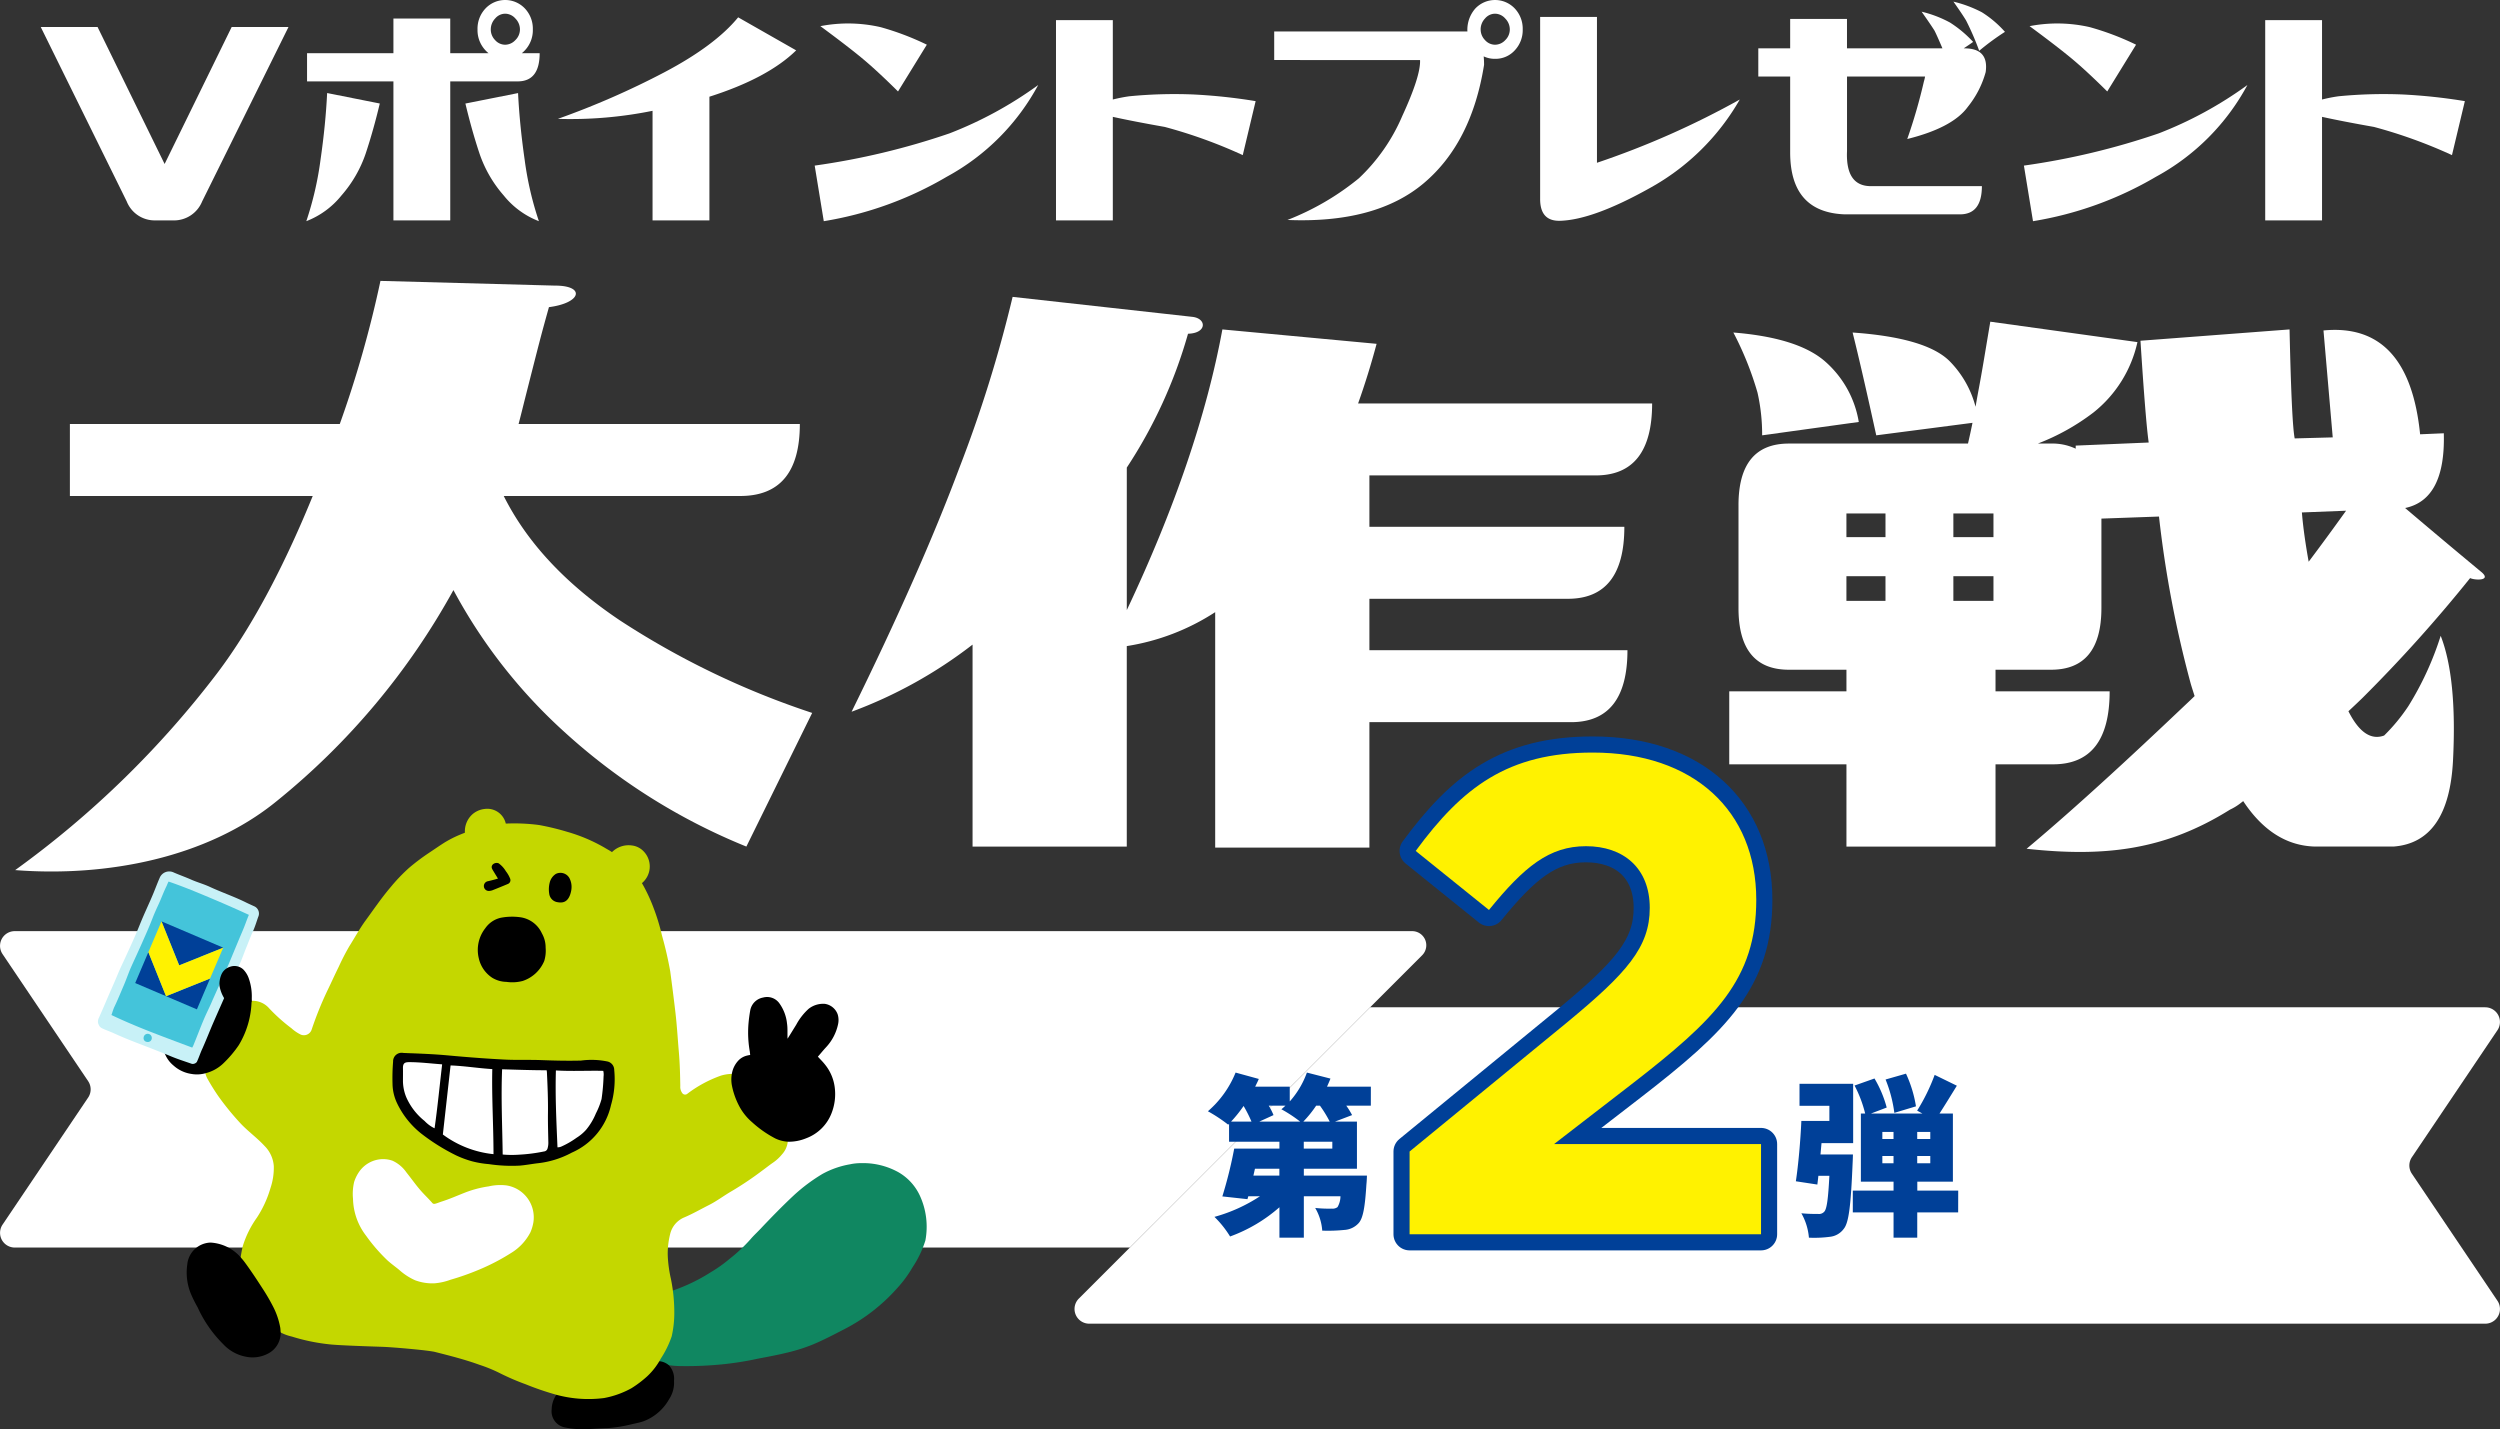 <svg id="Group_2046" data-name="Group 2046" xmlns="http://www.w3.org/2000/svg" xmlns:xlink="http://www.w3.org/1999/xlink" width="306" height="174.936" viewBox="0 0 306 174.936">
  <rect x="0" y="0" width="306" height="174.936" fill="#333333" stroke="none"/>
  <defs>
    <clipPath id="clip-path">
      <rect id="Rectangle_378" data-name="Rectangle 378" width="306" height="174.936" fill="none"/>
    </clipPath>
  </defs>
  <g id="Group_2037" data-name="Group 2037" clip-path="url(#clip-path)">
    <path id="Path_2784" data-name="Path 2784" d="M.31,116.777l10.479,15.556a1.8,1.8,0,0,1,0,2.009L.31,149.9A1.8,1.8,0,0,0,1.8,152.7H138.295l35.776-35.776a1.729,1.729,0,0,0-1.223-2.952H1.8a1.8,1.8,0,0,0-1.492,2.8" fill="#fff"/>
    <path id="Path_2785" data-name="Path 2785" d="M304.2,123.291H167.705l-35.658,35.658a1.8,1.8,0,0,0,1.272,3.07H304.2a1.8,1.8,0,0,0,1.492-2.8L295.211,143.66a1.8,1.8,0,0,1,0-2.01l10.479-15.556a1.8,1.8,0,0,0-1.492-2.8" fill="#fff"/>
    <path id="Path_2786" data-name="Path 2786" d="M4.987,3.305h6.955l8.207,16.767L28.357,3.305h6.955L24.74,24.659a3.72,3.72,0,0,1-3.57,2.318H18.944a3.682,3.682,0,0,1-3.431-2.318Z" fill="#fff"/>
    <path id="Path_2787" data-name="Path 2787" d="M37.492,27.074a39.844,39.844,0,0,0,1.737-7.5q.627-4.338.812-8.186l6.445,1.282q-.789,3.3-1.715,6.091A15.219,15.219,0,0,1,41.8,23.918a10.25,10.25,0,0,1-4.311,3.156M58.449,3.6a3.6,3.6,0,0,1,.975-2.564,3.322,3.322,0,0,1,4.821,0A3.6,3.6,0,0,1,65.219,3.6a3.594,3.594,0,0,1-.974,2.564,3.555,3.555,0,0,1-.371.346h2.18q0,3.453-2.69,3.452H55.111V26.976H48.155V9.962H37.583V6.51H48.155V2.268h6.956V6.51h4.683a3.36,3.36,0,0,1-.37-.346A3.6,3.6,0,0,1,58.449,3.6m7.513,23.474a10.231,10.231,0,0,1-4.313-3.156,15.186,15.186,0,0,1-2.968-5.153q-.927-2.785-1.716-6.091l6.446-1.282q.186,3.846.811,8.186a39.675,39.675,0,0,0,1.74,7.5M60.072,3.6A1.848,1.848,0,0,0,60.6,4.907a1.643,1.643,0,0,0,1.229.567,1.713,1.713,0,0,0,1.252-.567A1.81,1.81,0,0,0,63.642,3.6a1.9,1.9,0,0,0-.556-1.332,1.683,1.683,0,0,0-1.252-.591,1.616,1.616,0,0,0-1.229.591A1.938,1.938,0,0,0,60.072,3.6" fill="#fff"/>
    <path id="Path_2788" data-name="Path 2788" d="M68.28,14.549A99.908,99.908,0,0,0,81.356,8.828q6.167-3.255,8.995-6.707l7.1,4.044q-3.479,3.4-10.619,5.672v15.14H79.872V13.563a50.461,50.461,0,0,1-11.592.986" fill="#fff"/>
    <path id="Path_2789" data-name="Path 2789" d="M100.831,27.074l-1.113-6.805a88.717,88.717,0,0,0,16.507-3.946,47.665,47.665,0,0,0,10.85-5.917A27.689,27.689,0,0,1,115.9,21.625a43.429,43.429,0,0,1-15.07,5.449m12.612-21.6-3.524,5.721q-2.689-2.664-4.521-4.168T100.413,3.2a17.8,17.8,0,0,1,7.373.124,33.27,33.27,0,0,1,5.657,2.145" fill="#fff"/>
    <path id="Path_2790" data-name="Path 2790" d="M129.254,26.976V2.466h6.955v9.715a19.475,19.475,0,0,1,1.994-.394,56.924,56.924,0,0,1,7.906-.222,67.383,67.383,0,0,1,7.581.814l-1.576,6.608a59.839,59.839,0,0,0-9.552-3.452q-3.9-.69-6.353-1.233V26.976Z" fill="#fff"/>
    <path id="Path_2791" data-name="Path 2791" d="M155.962,7.348v-3.5H179.61a3.938,3.938,0,0,1,.974-2.811,3.323,3.323,0,0,1,4.822,0A3.6,3.6,0,0,1,186.38,3.6a3.6,3.6,0,0,1-.974,2.564A3.175,3.175,0,0,1,182.995,7.2a3.121,3.121,0,0,1-1.391-.3c.031.329.046.675.046,1.036q-1.53,9.569-7.395,14.5t-16.67,4.487a32.248,32.248,0,0,0,8.741-5.1,22.684,22.684,0,0,0,5.309-7.619q2.271-4.93,2.179-6.855ZM181.233,3.6a1.848,1.848,0,0,0,.533,1.307,1.643,1.643,0,0,0,1.229.567,1.715,1.715,0,0,0,1.252-.567A1.81,1.81,0,0,0,184.8,3.6a1.9,1.9,0,0,0-.556-1.332,1.685,1.685,0,0,0-1.252-.591,1.616,1.616,0,0,0-1.229.591,1.938,1.938,0,0,0-.533,1.332" fill="#fff"/>
    <path id="Path_2792" data-name="Path 2792" d="M212.949,12.181A28.587,28.587,0,0,1,201.96,23.006q-7,3.921-11.036,4.019-2.412.05-2.411-2.663V2.071h6.955V19.924a103.916,103.916,0,0,0,17.481-7.743" fill="#fff"/>
    <path id="Path_2793" data-name="Path 2793" d="M235.206,1.431a14.123,14.123,0,0,1,3.478,1.331,14.334,14.334,0,0,1,2.828,2.368q-.556.4-1.159.789h.093q3.014,0,2.6,2.909a11.73,11.73,0,0,1-2.179,4.241q-1.855,2.565-7.419,3.946a65.974,65.974,0,0,0,2.04-7.053,4.076,4.076,0,0,0,.139-.591h-9.552v9.123q-.186,4.29,2.922,4.291h13.586q0,3.452-2.69,3.452h-14.1q-6.677-.246-6.677-7.595V9.371h-3.9V5.919h3.9v-3.6h6.955v3.6h11.685q-.694-1.628-.973-2.17-.465-.74-1.577-2.318M239.1.2A14.982,14.982,0,0,1,242.579,1.5,13.009,13.009,0,0,1,245.407,3.9a30.118,30.118,0,0,0-3.153,2.318,33.6,33.6,0,0,0-1.6-3.7Q240.213,1.776,239.1.2" fill="#fff"/>
    <path id="Path_2794" data-name="Path 2794" d="M248.839,27.074l-1.113-6.805a88.717,88.717,0,0,0,16.507-3.946,47.666,47.666,0,0,0,10.85-5.917,27.689,27.689,0,0,1-11.174,11.219,43.429,43.429,0,0,1-15.07,5.449m12.612-21.6-3.524,5.721q-2.689-2.664-4.521-4.168T248.421,3.2a17.8,17.8,0,0,1,7.373.124,33.269,33.269,0,0,1,5.657,2.145" fill="#fff"/>
    <path id="Path_2795" data-name="Path 2795" d="M277.262,26.976V2.466h6.955v9.715a19.474,19.474,0,0,1,1.994-.394,56.924,56.924,0,0,1,7.906-.222,67.383,67.383,0,0,1,7.581.814l-1.576,6.608a59.84,59.84,0,0,0-9.552-3.452q-3.9-.69-6.353-1.233V26.976Z" fill="#fff"/>
    <path id="Path_2796" data-name="Path 2796" d="M61.658,60.709H90.6q7.3,0,7.3-8.809H63.475c.335-1.28.6-2.369.815-3.221,1.908-7.521,1.908-7.521,2.9-11.084,4.008-.515,4.488-2.647.724-2.637l-21.347-.577A135.75,135.75,0,0,1,41.588,51.9H8.554v8.809H38.279c-3.13,7.674-7.081,15.618-11.758,21.772A117.194,117.194,0,0,1,1.858,106.5c11.153.866,23.461-1.475,31.97-8.411A87.233,87.233,0,0,0,55.5,72.226a64.5,64.5,0,0,0,13.58,17.363A74.534,74.534,0,0,0,91.356,103.62L99.41,87.261A100.512,100.512,0,0,1,75.878,75.936q-9.942-6.669-14.22-15.227" fill="#fff"/>
    <path id="Path_2797" data-name="Path 2797" d="M168.5,42.084,149.62,40.322q-2.9,15.734-11.7,34.354V57.232a58.853,58.853,0,0,0,7.494-16.383c2.334-.057,2.3-1.864.539-2.066l-22.009-2.445a162.214,162.214,0,0,1-6.546,21q-4.677,12.516-13.163,29.779A55.792,55.792,0,0,0,119.041,78.9v24.72h18.876V79.081a27.717,27.717,0,0,0,10.822-4.153v28.818h18.876V88.393H192.28q6.918,0,6.921-8.809H167.615V73.292H191.9q6.92,0,6.921-8.808H167.615V58.191H195.3q6.918,0,6.921-8.808h-35.99q1.255-3.522,2.265-7.3" fill="#fff"/>
    <path id="Path_2798" data-name="Path 2798" d="M215.686,53.284l11.829-1.636a12.554,12.554,0,0,0-4.216-7.487q-3.336-2.832-11.136-3.461a39.248,39.248,0,0,1,2.957,7.361,23.223,23.223,0,0,1,.566,5.223" fill="#fff"/>
    <path id="Path_2799" data-name="Path 2799" d="M303.785,70.067s-4.368-3.611-9.4-7.886c3.3-.689,4.887-3.725,4.737-9.148l-2.9.125q-1.385-13.715-11.828-12.71l1.132,13.088-4.656.126q-.378-1.888-.629-13.34l-18.247,1.385q.629,9.814,1.007,12.458l-8.935.377v.378a6.7,6.7,0,0,0-3.02-.629h-1.614a27.286,27.286,0,0,0,6.805-3.8,15.172,15.172,0,0,0,5.386-8.617l-18.01-2.5c-.779,4.63-.995,6.015-1.467,8.513-.086.457-.2,1.1-.339,1.9a12.4,12.4,0,0,0-3.219-5.625q-2.9-2.832-11.829-3.461,1.133,4.53,2.894,12.584l11.779-1.531c-.153.76-.333,1.6-.55,2.538H218.958q-6.168,0-6.166,7.55V74.425q0,7.551,6.166,7.55h7.047v2.643H211.66v8.935h14.345V103.62h18.247V93.553H251.3q6.92,0,6.921-8.935H244.252V81.975h6.795q6.165,0,6.166-7.55V63.477l7.047-.252a135.741,135.741,0,0,0,3.9,20.512c.153.513.307.98.46,1.461-.178.173-.36.352-.534.516-3.126,2.956-12.27,11.694-20.03,18.175,9.528,1.036,16.936.191,24.894-4.789a6.637,6.637,0,0,0,1.179-.705c.056-.04.219-.167.439-.34,2.39,3.618,5.326,5.485,8.818,5.565h9.564q6.795-.5,7.3-10.571t-1.51-15.226a37.892,37.892,0,0,1-3.965,8.62,22.442,22.442,0,0,1-2.957,3.586q-2.427.885-4.37-2.973c.59-.549,1.169-1.094,1.714-1.624a177.588,177.588,0,0,0,13.181-14.674c.542.27,2.62.359,1.441-.691m-73,3.477h-4.782v-3.02h4.782Zm0-7.8h-4.782V62.848h4.782ZM244,73.544h-4.908v-3.02H244Zm0-7.8h-4.908V62.848H244Zm43.159-3.232q-2.412,3.366-4.578,6.243c-.412-2.308-.694-4.329-.829-6.031Z" fill="#fff"/>
    <path id="Path_2800" data-name="Path 2800" d="M182.25,111.38l-8.969-7.225c5.73-7.805,11.294-12.041,21.674-12.041,12.373,0,20.013,7.142,20.013,18.021,0,9.716-4.982,14.615-15.279,22.587l-9.467,7.308H215.55v11.044H172.534v-10.13l19.348-15.862c7.225-5.979,10.049-9.134,10.049-13.951,0-4.9-3.239-7.557-7.806-7.557C189.64,103.574,186.568,106.065,182.25,111.38Z" fill="none" stroke="#004098" stroke-linejoin="round" stroke-width="3.944"/>
    <path id="Path_2801" data-name="Path 2801" d="M182.25,111.38l-8.969-7.225c5.73-7.805,11.294-12.041,21.674-12.041,12.373,0,20.013,7.142,20.013,18.021,0,9.716-4.982,14.615-15.279,22.587l-9.467,7.308H215.55v11.044H172.534v-10.13l19.348-15.862c7.225-5.979,10.049-9.134,10.049-13.951,0-4.9-3.239-7.557-7.806-7.557-4.485,0-7.557,2.491-11.875,7.806" fill="#fff200"/>
    <path id="Path_2802" data-name="Path 2802" d="M167.79,135.33h-3.009a9.822,9.822,0,0,1,.715,1.157l-2.1.8h2.694v5.766h-6.5v.842h7.724s-.021.695-.063,1.052c-.169,2.736-.4,4.146-.947,4.757a2.562,2.562,0,0,1-1.768.841,19.774,19.774,0,0,1-2.693.085,6.422,6.422,0,0,0-.863-2.778,15.211,15.211,0,0,0,2.02.084.991.991,0,0,0,.715-.19,2.7,2.7,0,0,0,.358-1.325h-4.483v5.071h-2.988v-3.724a18.884,18.884,0,0,1-6.04,3.577,12.325,12.325,0,0,0-1.915-2.4,19.521,19.521,0,0,0,5.577-2.525h-1.431l-.105.357-3.073-.336a52.942,52.942,0,0,0,1.452-5.851h5.535v-.842h-6.166v-2.188l-.106.1a18.767,18.767,0,0,0-2.483-1.642,12.347,12.347,0,0,0,3.389-4.735l2.84.779c-.125.316-.294.631-.441.947h4.23v1.809a10.787,10.787,0,0,0,2.1-3.535l2.883.737c-.126.336-.273.652-.421.989h5.367Zm-14.606,1.957a16.256,16.256,0,0,0-.967-1.915,16.536,16.536,0,0,1-1.537,1.915Zm3.41,5.766h-2.988l-.19.842h3.178Zm2.547-5.766a16.539,16.539,0,0,0-2.3-1.515c.169-.126.337-.295.506-.442H155.29a7.575,7.575,0,0,1,.588,1.157l-1.746.8Zm3.619,0a14.746,14.746,0,0,0-1.2-1.957H161.1a13.946,13.946,0,0,1-1.578,1.957Zm.316,2.462h-3.494v.842h3.494Z" fill="#004098"/>
    <path id="Path_2803" data-name="Path 2803" d="M226.8,141.307s-.021.757-.042,1.115c-.211,4.988-.442,7.2-1.074,7.976a2.41,2.41,0,0,1-1.725.989,14.82,14.82,0,0,1-2.547.105,7.271,7.271,0,0,0-.926-2.988c.842.084,1.642.084,2.063.084a.859.859,0,0,0,.736-.273c.316-.316.484-1.558.631-4.4h-1.346c-.042.379-.085.737-.126,1.074l-2.631-.4c.3-1.958.568-4.967.673-7.387h3.43v-1.852H220.26v-2.694h6.566v7.261h-3.873l-.126,1.389Zm12.879,7.092h-5.008v3.093h-2.9V148.4h-4.988v-2.673h4.988v-1.094h-4V136.3h.526a14.956,14.956,0,0,0-1.3-3.43l2.441-.863a13.987,13.987,0,0,1,1.495,3.556l-1.936.737h6.313l-.652-.358a23.453,23.453,0,0,0,2.146-4.377l2.715,1.326c-.715,1.157-1.473,2.4-2.126,3.409h1.642v8.334h-4.356v1.094h5.008Zm-9.28-8.986h1.368v-.863H230.4Zm1.368,2.083H230.4v.884h1.368Zm.1-5.282a16.363,16.363,0,0,0-1.073-4.083l2.5-.715a15.132,15.132,0,0,1,1.22,4Zm4.4,2.336h-1.6v.863h1.6Zm0,2.946h-1.6v.884h1.6Z" fill="#004098"/>
    <path id="Path_2804" data-name="Path 2804" d="M81.862,167.1a11.626,11.626,0,0,0,1.659.11A44.314,44.314,0,0,0,88.357,167a38.4,38.4,0,0,0,4.416-.7c1.271-.241,2.546-.478,3.8-.794a21.108,21.108,0,0,0,2.891-.929c1.315-.543,2.568-1.209,3.833-1.858a22.258,22.258,0,0,0,6.543-5.075,14.347,14.347,0,0,0,1.856-2.528,12.831,12.831,0,0,0,1.571-3.275,9.1,9.1,0,0,0-.679-5.5,6.4,6.4,0,0,0-2.641-2.872,8.912,8.912,0,0,0-4.568-1.1,6.267,6.267,0,0,0-1.33.14,10.815,10.815,0,0,0-3.4,1.19,21.32,21.32,0,0,0-3.46,2.585c-1.446,1.348-2.813,2.76-4.172,4.194-.38.4-.793.777-1.15,1.2a19.592,19.592,0,0,1-2.546,2.391,17.223,17.223,0,0,1-2.33,1.656,21.85,21.85,0,0,1-4.673,2.252c-1.223.387-3.194.835-3.486,2.786s-1.409,5.438,3.032,6.339" fill="#108761" fill-rule="evenodd"/>
    <path id="Path_2805" data-name="Path 2805" d="M68.105,170.712a3.233,3.233,0,0,0-.58,1.776,2.014,2.014,0,0,0,1.662,2.238,10.991,10.991,0,0,0,2.479.21c.722-.026,2-.119,2.717-.137a17.113,17.113,0,0,0,2.868-.454c.5-.123,1.009-.207,1.5-.377a6.044,6.044,0,0,0,3.162-2.732,3.6,3.6,0,0,0,.585-2.217,2.411,2.411,0,0,0-.632-1.915,2.089,2.089,0,0,0-1.142-.491c-1.7.045-10.441,2.162-12.615,4.1" fill-rule="evenodd"/>
    <path id="Path_2806" data-name="Path 2806" d="M96.423,139.746a2.721,2.721,0,0,1-.7,1.542,5.22,5.22,0,0,1-1.108,1.022c-.392.266-.947.705-1.325.978a40.3,40.3,0,0,1-3.682,2.479c-.965.551-1.848,1.235-2.843,1.736s-1.952,1.055-2.976,1.492a2.933,2.933,0,0,0-1.77,2.088,9.8,9.8,0,0,0-.285,2.66,16.039,16.039,0,0,0,.393,2.824,20.716,20.716,0,0,1,.407,4.257,13.079,13.079,0,0,1-.317,2.741,12.082,12.082,0,0,1-1.345,2.743,8.319,8.319,0,0,1-1.651,2.149,13.351,13.351,0,0,1-1.936,1.464,11.055,11.055,0,0,1-3.352,1.2,15.019,15.019,0,0,1-5.83-.4,35.12,35.12,0,0,1-3.757-1.284,29.473,29.473,0,0,1-3.058-1.31,18.289,18.289,0,0,0-2.616-1.08c-1.778-.644-3.61-1.108-5.439-1.571-.8-.2-5.089-.579-6.419-.625-1.148-.039-5.56-.176-6.616-.318a23.585,23.585,0,0,1-4.479-.939,5.571,5.571,0,0,1-1.936-.844,18.718,18.718,0,0,1-2.841-3.751c-.821-1.307-1.738-3.688-1.525-4.886.078-.467.187-1.167.312-1.628a12.157,12.157,0,0,1,1.708-3.435,13.344,13.344,0,0,0,1.665-3.616,7.772,7.772,0,0,0,.411-2.693,3.87,3.87,0,0,0-1.13-2.476c-.927-1.009-2.049-1.8-2.977-2.8a33.117,33.117,0,0,1-2.666-3.271,25.956,25.956,0,0,1-1.388-2.233,2.672,2.672,0,0,1-.285-1.123,6.994,6.994,0,0,1,.976-4.137c.937-1.853,3.572-4.1,4.749-4.2a2.674,2.674,0,0,1,2.158.924,21.153,21.153,0,0,0,2.722,2.433,4.879,4.879,0,0,0,1.155.783,1,1,0,0,0,1.317-.609,42.359,42.359,0,0,1,1.957-4.842c.461-.943.889-1.908,1.357-2.848a28.291,28.291,0,0,1,1.309-2.537c.66-1.046,1.25-2.138,1.98-3.136,1.03-1.407,1.916-2.723,3.048-4.061a21.87,21.87,0,0,1,2.277-2.384,26.4,26.4,0,0,1,2.476-1.86c.69-.457,1.158-.788,1.857-1.234a13.77,13.77,0,0,1,1.7-.881c.258-.113.523-.213.8-.327a2.811,2.811,0,0,1,.873-2.211,2.712,2.712,0,0,1,1.547-.694,2.323,2.323,0,0,1,2.584,1.791,23.174,23.174,0,0,1,4.075.175,31.592,31.592,0,0,1,3.453.835,20.185,20.185,0,0,1,4.6,1.958c.281.174.579.32.869.525a2.875,2.875,0,0,1,2.449-.814,2.364,2.364,0,0,1,1.512.814,2.65,2.65,0,0,1-.295,3.793,20.316,20.316,0,0,1,1.372,2.894,25.868,25.868,0,0,1,1.082,3.516,45.057,45.057,0,0,1,1.012,4.4c.225,1.684.431,3.291.636,5.039.187,1.6.277,3.2.416,4.8.122,1.4.158,2.8.178,4.2a1.258,1.258,0,0,0,.226.828.423.423,0,0,0,.644.1,15.158,15.158,0,0,1,4.1-2.213,5.028,5.028,0,0,1,1.578-.215,10.775,10.775,0,0,1,4.966,3.157,8.18,8.18,0,0,1,1.632,5.149" fill="#c4d700" fill-rule="evenodd"/>
    <path id="Path_2807" data-name="Path 2807" d="M96.436,139.745a4.126,4.126,0,0,1-1.541-.4,13.351,13.351,0,0,1-2.833-1.981,6.728,6.728,0,0,1-1.6-2.008,9.157,9.157,0,0,1-.888-2.55,3.925,3.925,0,0,1,.015-1.419,3.078,3.078,0,0,1,.855-1.646,2.159,2.159,0,0,1,.985-.536,3.207,3.207,0,0,1,.393-.075s-.026-.264-.048-.424a13.368,13.368,0,0,1-.179-3.147,17.257,17.257,0,0,1,.239-1.911A1.948,1.948,0,0,1,93.4,122.1a1.842,1.842,0,0,1,2.015.735,5.128,5.128,0,0,1,.918,2.459c.088.59.035,1.184.064,1.846.38-.606.672-1.087,1.063-1.717a7.283,7.283,0,0,1,1.515-1.943,2.883,2.883,0,0,1,1.972-.61,1.969,1.969,0,0,1,1.587,1.294,2.383,2.383,0,0,1,.044,1.21,5.926,5.926,0,0,1-1.471,2.812c-.338.363-.663.769-1,1.151.347.379.6.615.889.985A5.505,5.505,0,0,1,102.158,133a6.4,6.4,0,0,1-.384,3.273,5.309,5.309,0,0,1-3.09,3.048,5.592,5.592,0,0,1-2.248.427" fill-rule="evenodd"/>
    <path id="Path_2808" data-name="Path 2808" d="M46.911,141.874a3.611,3.611,0,0,0-3.025,1.659,4.707,4.707,0,0,0-.542,1.15,6.393,6.393,0,0,0-.136,2.057,7.692,7.692,0,0,0,1.609,4.524,20.946,20.946,0,0,0,2.6,3c.457.414.959.772,1.436,1.161a7.384,7.384,0,0,0,1.964,1.282,6.055,6.055,0,0,0,2.344.373,7.349,7.349,0,0,0,1.982-.44,31.1,31.1,0,0,0,3.413-1.2,25.843,25.843,0,0,0,3.965-2.052,6.387,6.387,0,0,0,2.407-2.564,5.266,5.266,0,0,0,.355-1.191,3.955,3.955,0,0,0-3.293-4.539,6.321,6.321,0,0,0-2.178.119,13.091,13.091,0,0,0-2.9.762c-.942.371-1.868.782-2.833,1.089-.25.079-.508.189-.773.264-.206.05-.3.028-.413-.108-.5-.576-1.057-1.082-1.551-1.675-.585-.7-.875-1.132-1.6-2.048a4.186,4.186,0,0,0-1.688-1.42,3.339,3.339,0,0,0-1.131-.2" fill="#fff" fill-rule="evenodd"/>
    <path id="Path_2809" data-name="Path 2809" d="M29.442,153.885a7.381,7.381,0,0,1,.522.629c.756,1.024,1.464,2.1,2.153,3.169A24.062,24.062,0,0,1,33.464,160a9.13,9.13,0,0,1,.835,2.479c.035.2.035.407.053.61a2.833,2.833,0,0,1-1.564,2.6,4.029,4.029,0,0,1-2.713.368,5.04,5.04,0,0,1-2.755-1.533,15.187,15.187,0,0,1-3.133-4.514,15.953,15.953,0,0,1-.783-1.557,6.816,6.816,0,0,1-.483-3.662,2.955,2.955,0,0,1,2.845-2.7,5.316,5.316,0,0,1,3.676,1.784" fill-rule="evenodd"/>
    <path id="Path_2810" data-name="Path 2810" d="M50.985,129.678l-.9-.04c-.739-.029-1.12.282-1.174.943a21.26,21.26,0,0,0-.066,2.42,4.9,4.9,0,0,0,.519,2.112,8.52,8.52,0,0,0,2.265,2.9,18.146,18.146,0,0,0,2.708,1.84c.446.236.914.431,1.336.71a8.171,8.171,0,0,0,2.274.878,11.4,11.4,0,0,0,1.936.312,18.668,18.668,0,0,0,3.543.164c.662-.054,1.317-.206,1.979-.26a10.044,10.044,0,0,0,4-1.158,9.485,9.485,0,0,0,3.531-2.93,3.894,3.894,0,0,0,.222-.359,10.9,10.9,0,0,0,.733-1.872,9.654,9.654,0,0,0,.372-3.834.959.959,0,0,0-.771-.93,5.017,5.017,0,0,0-1.647-.141c-.5.01-1,.075-1.5.074q-2.232-.006-4.465-.084c-1.385-.05-2.773.009-4.161-.058-1.814-.087-3.622-.211-5.43-.362-1.734-.145-3.469-.314-5.3-.322" fill="#fff" fill-rule="evenodd"/>
    <path id="Path_2811" data-name="Path 2811" d="M50.327,128.918c1.4.056,2.787.114,4.181.235l1.48.132c1.93.169,3.861.31,5.8.408,1.482.073,2.964.008,4.444.063,1.629.062,3.259.1,4.889.058a9.68,9.68,0,0,1,3.238.113,1.063,1.063,0,0,1,.823,1.045,11.382,11.382,0,0,1-.4,4.307,8.319,8.319,0,0,1-4.789,5.8,11.358,11.358,0,0,1-4.272,1.314c-.7.089-1.4.22-2.108.279a18.81,18.81,0,0,1-3.784-.184,11.747,11.747,0,0,1-2.066-.35,12.255,12.255,0,0,1-1.93-.717,24.764,24.764,0,0,1-4.266-2.666,10.512,10.512,0,0,1-2.967-3.724,5.7,5.7,0,0,1-.555-2.372,24.643,24.643,0,0,1,.07-2.717,1.044,1.044,0,0,1,1.254-1.061l.958.039M66.908,131c-1.818,0-3.622-.066-5.449-.119-.145,3.512.026,6.964.07,10.433a12.439,12.439,0,0,0,2.041.016,20.2,20.2,0,0,0,3.019-.392.49.49,0,0,0,.421-.336,2.415,2.415,0,0,0,.108-.72c-.023-1.208-.064-2.417-.048-3.625.021-1.666-.048-3.33-.127-4.993,0-.076-.019-.151-.035-.264m-6.647-.143c-1.7-.1-3.373-.384-5.111-.448q-.473,4.242-.945,8.454a12.523,12.523,0,0,0,6.2,2.406c0-3.482-.225-6.906-.148-10.412m13.578.215c-1.9-.045-3.834.071-5.793-.05-.092,3.179.062,6.29.195,9.41a1.141,1.141,0,0,0,.531-.121,10.33,10.33,0,0,0,1.79-1.039,5.377,5.377,0,0,0,1.181-.987,7.689,7.689,0,0,0,1.192-1.988,9.425,9.425,0,0,0,.7-1.773,25.14,25.14,0,0,0,.246-2.777,1.855,1.855,0,0,0-.038-.675M53.19,138.11c.368-2.559.623-5.254.927-7.818a.121.121,0,0,0-.04-.02c-1.321-.094-2.637-.262-3.961-.265-.524,0-.807.079-.794.746.011.537,0,1.074,0,1.61a5.334,5.334,0,0,0,.413,1.956,7.656,7.656,0,0,0,2.232,2.886,4.129,4.129,0,0,0,1.226.9" fill-rule="evenodd"/>
    <path id="Path_2812" data-name="Path 2812" d="M66.783,115.982a4.288,4.288,0,0,1-.168,1.641,4.331,4.331,0,0,1-2.648,2.45,5.024,5.024,0,0,1-1.981.109,3.477,3.477,0,0,1-1.733-.5,3.852,3.852,0,0,1-1.649-2.386,4.312,4.312,0,0,1,.8-3.687,3.148,3.148,0,0,1,1.929-1.282,7.357,7.357,0,0,1,2.356-.055,3.427,3.427,0,0,1,2.64,1.974,3.479,3.479,0,0,1,.456,1.739" fill-rule="evenodd"/>
    <path id="Path_2813" data-name="Path 2813" d="M69.951,108.75a2.8,2.8,0,0,1-.038.281c-.118.614-.408,1.34-1.117,1.422a1.685,1.685,0,0,1-.516-.02,1.2,1.2,0,0,1-1.057-1.053,3.336,3.336,0,0,1,.071-1.389,1.751,1.751,0,0,1,.736-1.02,1.262,1.262,0,0,1,1.657.49,2.306,2.306,0,0,1,.264,1.289" fill-rule="evenodd"/>
    <path id="Path_2814" data-name="Path 2814" d="M60.95,107.539c-.236-.387-.436-.713-.634-1.043-.159-.265-.186-.431-.033-.647a.673.673,0,0,1,.755-.177,3.208,3.208,0,0,1,.879.966,3.674,3.674,0,0,1,.531.926.5.5,0,0,1-.306.642q-.915.385-1.837.75a1.414,1.414,0,0,1-.4.091.6.6,0,0,1-.224-1.177c.408-.088.861-.21,1.267-.331" fill-rule="evenodd"/>
    <path id="Path_2815" data-name="Path 2815" d="M30.794,122.492a10.887,10.887,0,0,1-1.564,5.426,13.758,13.758,0,0,1-1.969,2.31,4.831,4.831,0,0,1-2.03,1.115,3.877,3.877,0,0,1-1.793.108,4.192,4.192,0,0,1-2.207-1.036,3.593,3.593,0,0,1-1.018-1.363c-.666-1.656-2.149-5.442.349-7.49a8.837,8.837,0,0,1,7.1-1.931c1.952.312,2.785,1.078,3.129,2.861" fill-rule="evenodd"/>
    <path id="Path_2816" data-name="Path 2816" d="M20.758,129.225c.947.4,1.663.62,2.728.991a.641.641,0,0,0,.608-.234c.264-.564.443-1.146.692-1.664.518-1.165.886-2.141,1.4-3.317.349-.805,1.737-3.926,1.952-4.454s.937-1.97,1.217-2.58c.225-.485.512-1.288.709-1.79.362-.868.513-1.33.875-2.129.265-.584.453-1.2.661-1.808a.973.973,0,0,0-.428-1.286c-.26-.119-.755-.343-1-.463-1.462-.731-3.015-1.256-4.5-1.943-.726-.338-1.5-.544-2.231-.867-.711-.317-1.445-.574-2.16-.882a1.262,1.262,0,0,0-1.742.664c-.264.6-.489,1.208-.737,1.811-.532,1.293-1.146,2.545-1.668,3.848-.614,1.532-1.047,2.44-1.7,3.876-.417.915-.688,1.452-.993,2.186-.273.658-.559,1.319-.845,1.962-.53,1.2-.842,1.978-1.486,3.423a1,1,0,0,0-.1.674c.173.49.3.549.847.784.139.055.806.322.942.385,1.394.631,2.272.974,3.612,1.49.438.168,2.426.935,3.349,1.323" fill="#c8f1f7"/>
    <path id="Path_2817" data-name="Path 2817" d="M17.578,127.015a.45.45,0,0,0,.428.515.479.479,0,0,0,.573-.469.5.5,0,1,0-1-.046" fill="#47c5db" fill-rule="evenodd"/>
    <path id="Path_2818" data-name="Path 2818" d="M25.9,122.688c-.287.663-.621,1.312-.905,1.977-.481,1.128-.836,2.094-1.314,3.262a2.858,2.858,0,0,1-.154.3c-3.266-1.232-6.7-2.462-9.888-3.989.119-.316.209-.68.37-1.015.4-.829.788-1.791,1.151-2.635.32-.741.6-1.6.979-2.424.467-1.033.84-1.822,1.281-2.826.418-.952.765-1.7,1.22-2.871.214-.556.423-1.031.7-1.63.393-.834.629-1.539,1.027-2.347.067-.137.1-.254.265-.587,1.638.557,3.318,1.246,4.905,1.915,1.679.706,3.263,1.395,4.926,2.161-.273.644-.44,1.177-.706,1.805-.664,1.56-1.141,2.732-1.741,4.17-.444,1-1.822,4.049-2.12,4.736" fill="#44c4da" fill-rule="evenodd"/>
    <path id="Path_2819" data-name="Path 2819" d="M21.446,119.388l-.014.025.013-.026Z" fill="#fea22f" fill-rule="evenodd"/>
    <path id="Path_2820" data-name="Path 2820" d="M27.468,122.226a4.265,4.265,0,0,1-.6-1.566,2.962,2.962,0,0,1,.2-1.3,1.678,1.678,0,0,1,1.023-1,1.585,1.585,0,0,1,1.677.292,2.949,2.949,0,0,1,.645,1,6.617,6.617,0,0,1,.386,2.84c-.028.69-2.414,1.744-3.327-.266" fill-rule="evenodd"/>
    <path id="Path_2821" data-name="Path 2821" d="M16.548,120.324l3.775,1.611-2.164-5.387Z" fill="#004098"/>
    <path id="Path_2822" data-name="Path 2822" d="M24.1,123.546l1.611-3.775-5.386,2.165Z" fill="#004098"/>
    <path id="Path_2823" data-name="Path 2823" d="M27.32,115.995l-7.551-3.22,2.165,5.386Z" fill="#004098"/>
    <path id="Path_2824" data-name="Path 2824" d="M21.934,118.161l-2.165-5.386-1.61,3.774,2.165,5.387,5.385-2.165,1.611-3.776Z" fill="#fff200"/>
  </g>
</svg>
